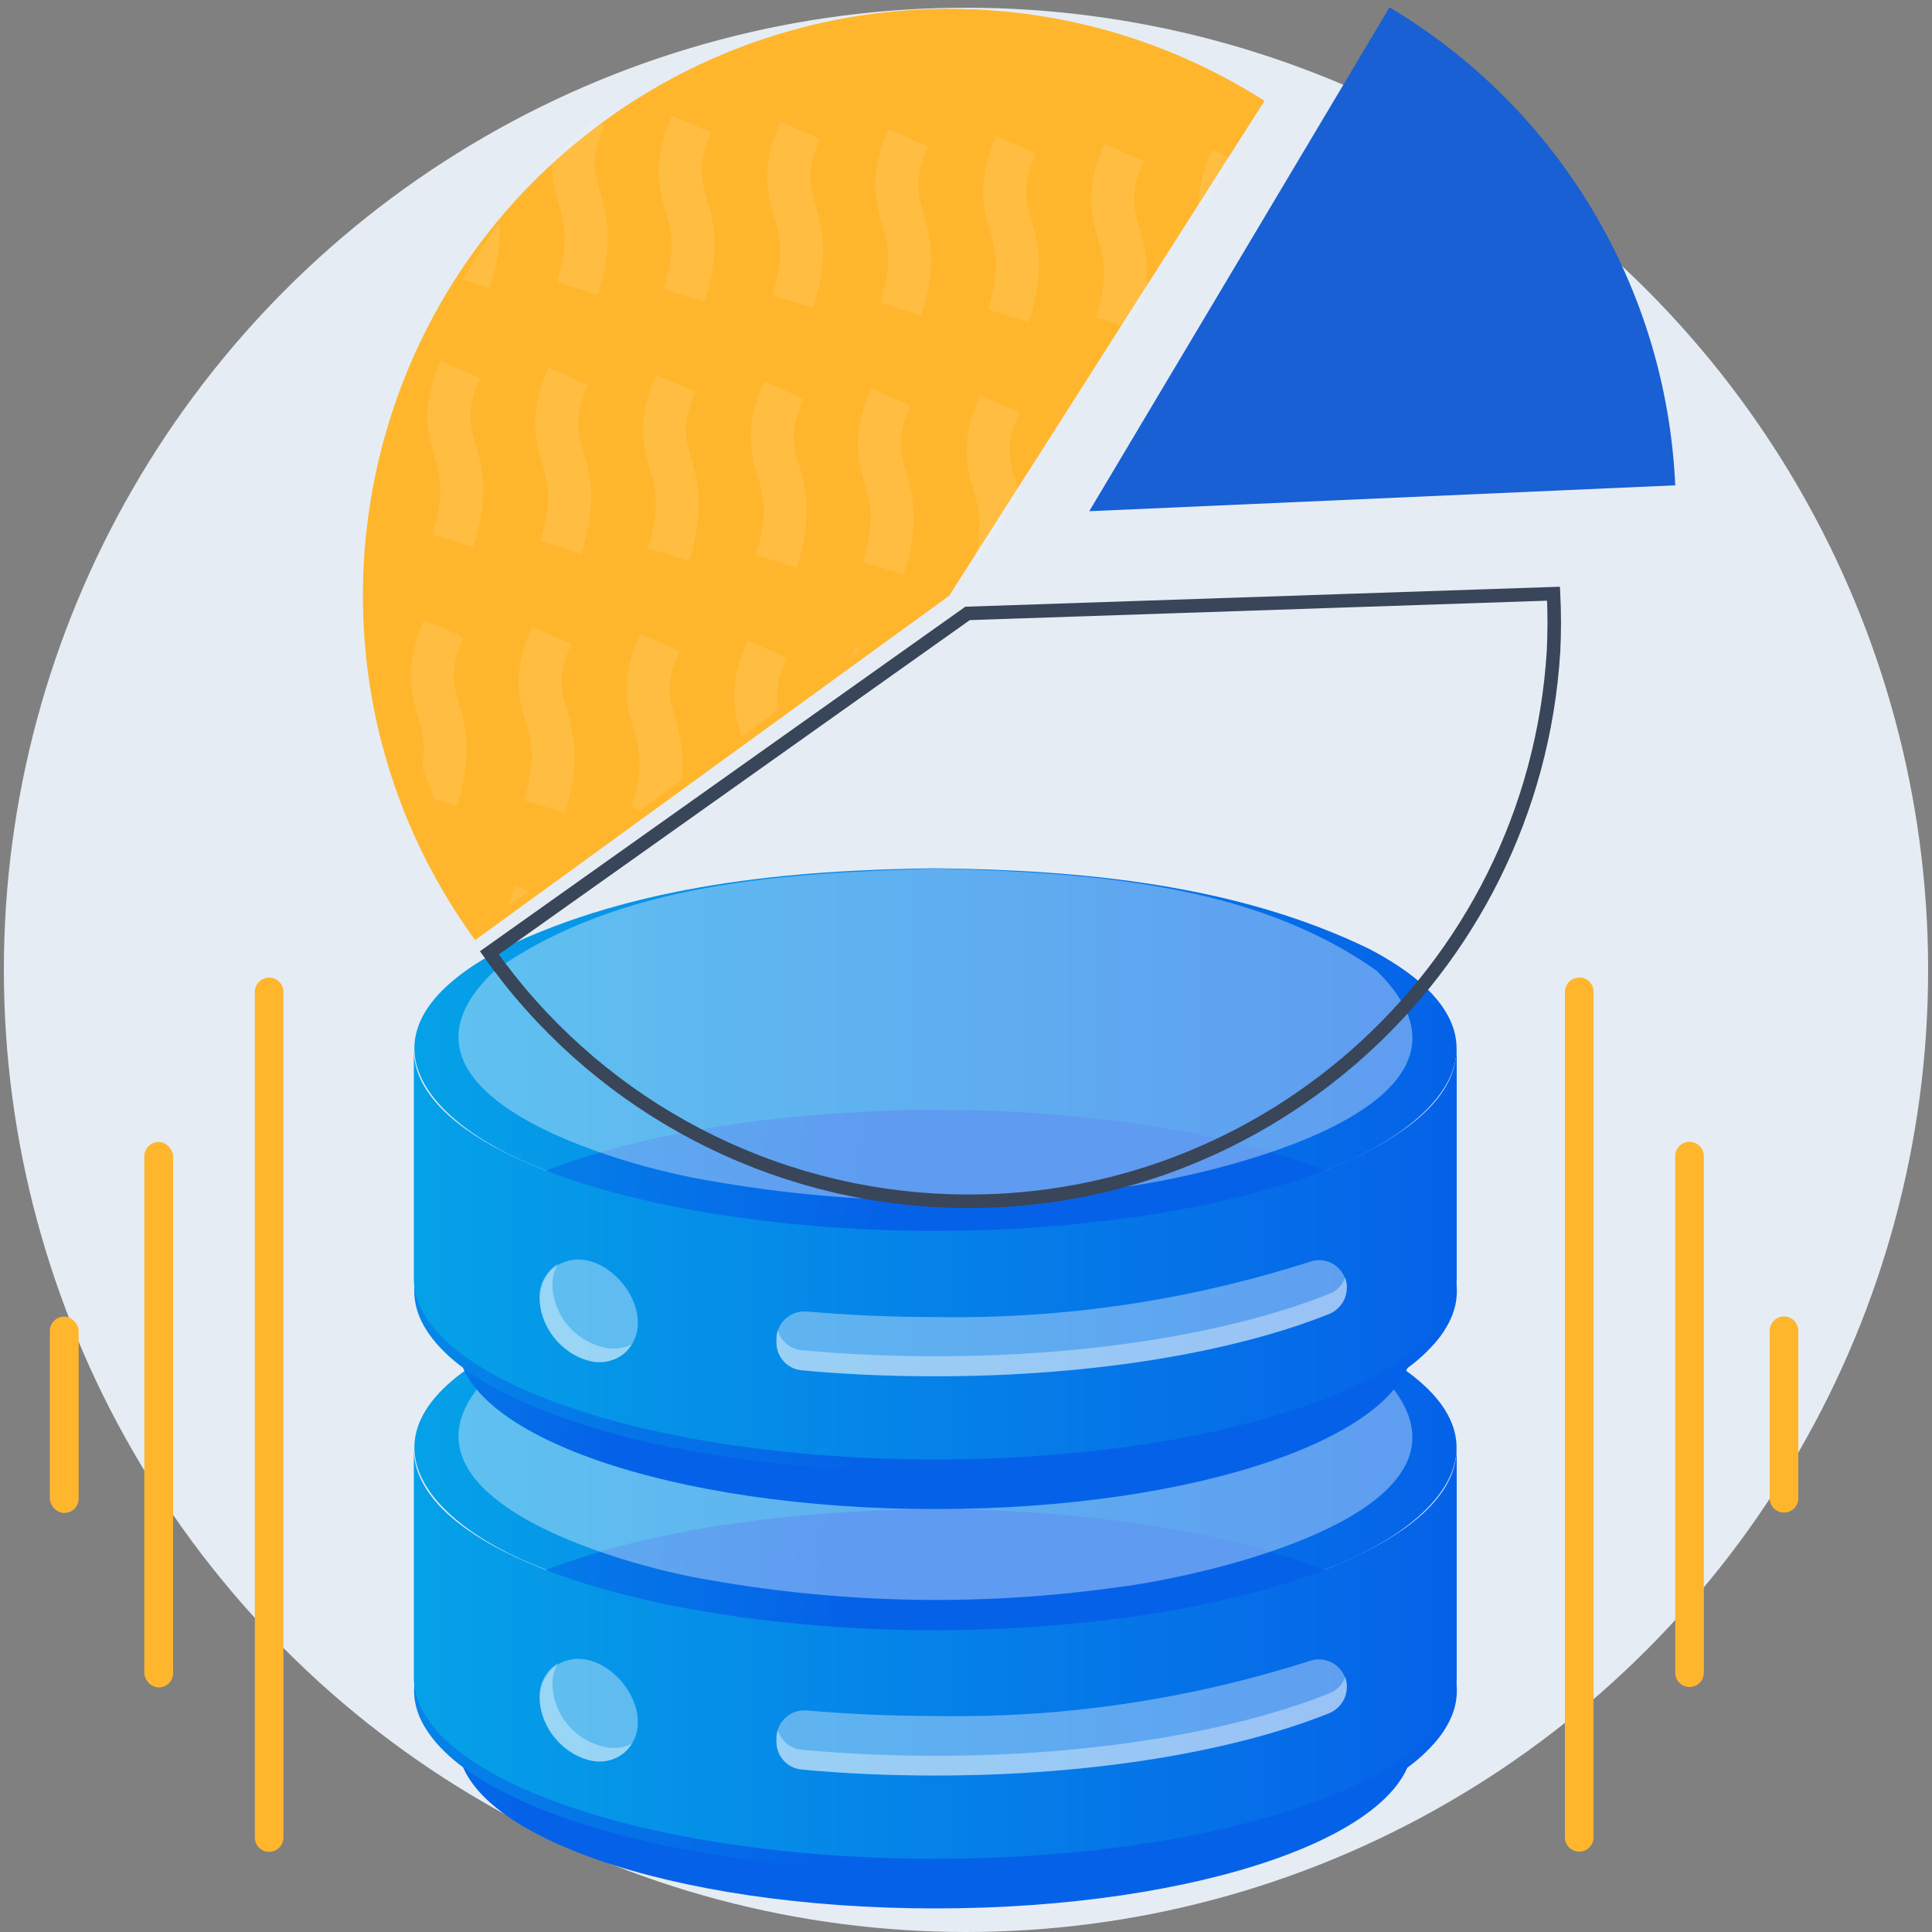 <?xml version="1.0" encoding="UTF-8"?>
<svg id="Layer_1" data-name="Layer 1" xmlns="http://www.w3.org/2000/svg" xmlns:xlink="http://www.w3.org/1999/xlink" viewBox="0 0 100 100">
  <rect x="0" y="0" width="100" height="100" fill="#808080" stroke="none"/>
  <defs>
    <style>
      .cls-1, .cls-2, .cls-3 {
        fill: none;
      }

      .cls-4 {
        fill: url(#linear-gradient);
      }

      .cls-5 {
        opacity: .1;
      }

      .cls-6 {
        fill: #e6ecf4;
      }

      .cls-7 {
        fill: #ffb62d;
      }

      .cls-8 {
        fill: #1860d3;
      }

      .cls-2 {
        stroke: #fff;
        stroke-width: 2.22px;
      }

      .cls-2, .cls-3 {
        stroke-miterlimit: 10;
      }

      .cls-9 {
        clip-path: url(#clippath-1);
      }

      .cls-3 {
        stroke: #394559;
        stroke-width: .7px;
      }

      .cls-10 {
        fill: #fff;
        isolation: isolate;
        opacity: .36;
      }

      .cls-11 {
        fill: url(#linear-gradient-8);
      }

      .cls-12 {
        fill: url(#linear-gradient-3);
      }

      .cls-13 {
        fill: url(#linear-gradient-4);
      }

      .cls-14 {
        fill: url(#linear-gradient-2);
      }

      .cls-15 {
        fill: url(#linear-gradient-6);
      }

      .cls-16 {
        fill: url(#linear-gradient-7);
      }

      .cls-17 {
        fill: url(#linear-gradient-5);
      }
    </style>
    <clipPath id="clippath-1">
      <path class="cls-1" d="M50.41,29.39l-24.56,17.84c-9.86-13.56-6.86-32.54,6.69-42.4,10.09-7.34,23.65-7.75,34.17-1.04l-16.31,25.6Z"/>
    </clipPath>
    <linearGradient id="linear-gradient" x1="2.86" y1="79.57" x2="28.92" y2="85.88" gradientUnits="userSpaceOnUse">
      <stop offset="0" stop-color="#05a1e8"/>
      <stop offset="1" stop-color="#0562e8"/>
    </linearGradient>
    <linearGradient id="linear-gradient-2" x1="21.44" y1="74.99" x2="75.39" y2="74.99" xlink:href="#linear-gradient"/>
    <linearGradient id="linear-gradient-3" x1="3.52" y1="82.87" x2="43.43" y2="86.98" xlink:href="#linear-gradient"/>
    <linearGradient id="linear-gradient-4" x1="21.43" y1="85.61" x2="75.4" y2="85.61" xlink:href="#linear-gradient"/>
    <linearGradient id="linear-gradient-5" x1="7.59" y1="60.04" x2="33.65" y2="66.35" xlink:href="#linear-gradient"/>
    <linearGradient id="linear-gradient-6" x1="21.44" y1="54.33" x2="75.39" y2="54.33" xlink:href="#linear-gradient"/>
    <linearGradient id="linear-gradient-7" x1="5.62" y1="62.42" x2="45.54" y2="66.53" xlink:href="#linear-gradient"/>
    <linearGradient id="linear-gradient-8" x1="21.43" y1="64.93" x2="75.4" y2="64.93" xlink:href="#linear-gradient"/>
  </defs>
  <circle class="cls-6" cx="50" cy="50.2" r="49.8"/>
  <path class="cls-7" d="M49.15,30.82l-24.56,17.84c-9.86-13.56-6.86-32.54,6.69-42.4,10.09-7.34,23.65-7.75,34.17-1.04l-16.31,25.6Z"/>
  <path class="cls-8" d="M56.38,26.46L71.92,.38c8.78,5.23,14.33,14.53,14.79,24.74l-30.33,1.34Z"/>
  <g class="cls-9">
    <g class="cls-5">
      <path class="cls-2" d="M18.24,18.77c-1.79,4.08,1.15,4-.39,8.86"/>
      <path class="cls-2" d="M17.39,32.17c-1.79,4.09,1.15,4.01-.39,8.86"/>
      <path class="cls-2" d="M16.53,45.58c-1.79,4.09,1.15,4.01-.39,8.86"/>
      <path class="cls-2" d="M24.68,5.72c-1.79,4.08,1.15,4.01-.39,8.86"/>
      <path class="cls-2" d="M23.83,19.13c-1.79,4.08,1.15,4-.39,8.86"/>
      <path class="cls-2" d="M22.97,32.53c-1.79,4.09,1.15,4.01-.39,8.86"/>
      <path class="cls-2" d="M22.11,45.94c-1.78,4.09,1.15,4.01-.38,8.86"/>
      <path class="cls-2" d="M30.27,6.07c-1.79,4.08,1.15,4.01-.39,8.86"/>
      <path class="cls-2" d="M29.41,19.48c-1.79,4.08,1.15,4-.39,8.86"/>
      <path class="cls-2" d="M28.55,32.89c-1.78,4.08,1.15,4-.38,8.86"/>
      <path class="cls-2" d="M27.7,46.29c-1.79,4.09,1.15,4.01-.39,8.86"/>
      <path class="cls-2" d="M35.8,6.43c-1.79,4.08,1.15,4.01-.39,8.86"/>
      <path class="cls-2" d="M34.98,19.84c-1.78,4.08,1.15,4-.39,8.86"/>
      <path class="cls-2" d="M34.14,33.25c-1.79,4.08,1.15,4-.39,8.86"/>
      <path class="cls-2" d="M41.42,6.75c-1.79,4.08,1.15,4.01-.39,8.86"/>
      <path class="cls-2" d="M40.57,20.19c-1.79,4.08,1.15,4-.39,8.86"/>
      <path class="cls-2" d="M39.71,33.6c-1.79,4.08,1.15,4-.39,8.86"/>
      <path class="cls-2" d="M47.01,7.14c-1.79,4.08,1.15,4.01-.39,8.86"/>
      <path class="cls-2" d="M46.11,20.55c-1.79,4.08,1.15,4.01-.39,8.86"/>
      <path class="cls-2" d="M45.3,33.96c-1.79,4.08,1.15,4-.39,8.86"/>
      <path class="cls-2" d="M52.59,7.49c-1.79,4.08,1.15,4.01-.39,8.86"/>
      <path class="cls-2" d="M51.74,20.9c-1.79,4.08,1.15,4.01-.39,8.86"/>
      <path class="cls-2" d="M58.18,7.89c-1.79,4.09,1.15,4.01-.39,8.86"/>
      <path class="cls-2" d="M63.75,8.2c-1.79,4.09,1.15,4.01-.39,8.86"/>
    </g>
  </g>
  <path class="cls-7" d="M81.74,50.59h0c.41,0,.74,.33,.74,.74v43.77c0,.41-.33,.74-.74,.74h0c-.41,0-.74-.33-.74-.74V51.34c0-.41,.33-.74,.74-.74Z"/>
  <path class="cls-7" d="M87.45,59.1h0c.41,0,.74,.33,.74,.74v26.74c0,.41-.33,.74-.74,.74h0c-.41,0-.74-.33-.74-.74v-26.74c0-.41,.33-.74,.74-.74Z"/>
  <path class="cls-7" d="M92.34,68.14h0c.41,0,.74,.33,.74,.74v8.67c0,.41-.33,.74-.74,.74h0c-.41,0-.74-.33-.74-.74v-8.67c0-.41,.33-.74,.74-.74Z"/>
  <path class="cls-7" d="M13.93,95.85h0c-.41,0-.74-.33-.74-.74V51.34c0-.41,.33-.74,.74-.74h0c.41,0,.74,.33,.74,.74v43.77c0,.41-.33,.74-.74,.74Z"/>
  <rect class="cls-7" x="7.47" y="59.11" width="1.49" height="28.23" rx=".74" ry=".74"/>
  <rect class="cls-7" x="2.58" y="68.15" width="1.49" height="10.16" rx=".74" ry=".74"/>
  <g>
    <path class="cls-4" d="M73.13,86.51v3.67c0,4.75-11.06,8.6-24.72,8.6s-24.72-3.85-24.72-8.6v-3.67c0,3.61,6.4,6.68,15.48,7.98,6.13,.82,12.34,.82,18.47,0,9.08-1.28,15.48-4.39,15.48-7.98Z"/>
    <path class="cls-14" d="M48.42,65.61c7.6,.1,15.55,.83,22.44,4.17,8.61,4.5,3.51,9.63-3.36,11.84-6.09,2.06-12.66,2.71-19.08,2.75-6.43-.03-12.99-.69-19.08-2.75-6.82-2.19-12-7.33-3.36-11.84,6.89-3.34,14.84-4.07,22.44-4.17Z"/>
    <path class="cls-12" d="M48.42,78.12c.88,0,1.77,.02,2.65,.05s1.76,.08,2.62,.14c.87,.06,1.72,.13,2.57,.22,.85,.09,1.68,.19,2.49,.31,.82,.12,1.62,.25,2.4,.39s1.54,.3,2.27,.47c.73,.17,1.44,.35,2.13,.55,.68,.2,1.34,.4,1.96,.62,.62,.22,1.22,.44,1.78,.68,.56,.24,1.09,.48,1.58,.74,.49,.26,.94,.52,1.36,.79,.39,.25,.77,.53,1.13,.83,.32,.27,.62,.56,.89,.87,.24,.28,.46,.58,.64,.89,.17,.29,.3,.59,.39,.91,.17,.6,.17,1.24,0,1.84-.09,.32-.22,.62-.39,.91-.18,.32-.4,.62-.64,.89-.28,.31-.57,.6-.89,.87-.36,.3-.74,.58-1.13,.83-.42,.27-.87,.53-1.36,.79-.49,.26-1.02,.5-1.58,.74-.56,.24-1.15,.46-1.78,.68s-1.28,.42-1.96,.62c-.69,.2-1.4,.38-2.13,.55-.73,.17-1.49,.33-2.27,.47-.79,.15-1.58,.28-2.4,.39s-1.64,.22-2.49,.31c-.85,.09-1.7,.16-2.57,.22s-1.74,.1-2.62,.14c-.88,.03-1.77,.05-2.65,.05s-1.77-.02-2.65-.05c-.88-.03-1.76-.07-2.62-.14s-1.72-.14-2.57-.22c-.85-.09-1.68-.19-2.49-.31-.82-.12-1.61-.25-2.4-.39-.78-.14-1.54-.3-2.27-.47s-1.45-.35-2.13-.55c-.69-.2-1.34-.4-1.96-.62s-1.21-.44-1.78-.68c-.56-.24-1.09-.48-1.58-.74s-.95-.52-1.36-.79c-.39-.25-.77-.53-1.13-.83-.32-.27-.62-.56-.89-.87-.24-.28-.46-.58-.64-.89-.17-.29-.3-.59-.39-.91-.17-.6-.17-1.24,0-1.84,.09-.32,.22-.62,.39-.91,.18-.32,.4-.62,.64-.89,.28-.31,.57-.6,.89-.87,.36-.3,.74-.58,1.13-.83,.42-.27,.87-.53,1.36-.79s1.02-.5,1.58-.74c.56-.24,1.15-.46,1.78-.68,.63-.22,1.28-.42,1.96-.62,.69-.2,1.4-.38,2.13-.55,.73-.17,1.49-.33,2.27-.47,.79-.15,1.58-.28,2.4-.39,.81-.12,1.64-.22,2.49-.31,.85-.09,1.7-.16,2.57-.22,.87-.06,1.74-.1,2.62-.14,.88-.03,1.77-.05,2.65-.05Z"/>
    <path class="cls-10" d="M48.42,65.62c7.74,.22,16.35,.69,22.84,5.3,7.16,7.01-8.48,10.62-13.38,11.23-7.01,.99-14.14,.87-21.11-.36-4.75-.77-17.85-4.53-11.19-10.87,6.49-4.61,15.1-5.08,22.84-5.3Z"/>
    <path class="cls-13" d="M75.4,75v11.83c0,5.19-12.09,9.38-26.99,9.38s-26.99-4.2-26.99-9.38v-11.83c0,3.99,6.96,7.32,16.9,8.7,6.69,.91,13.48,.91,20.17,0,9.95-1.39,16.9-4.73,16.9-8.7Z"/>
    <path class="cls-10" d="M69.71,87.32c0,.59-.36,1.12-.9,1.35-4.94,1.98-12.24,3.23-20.39,3.23-2.39,0-4.71-.1-6.92-.31-.76-.07-1.33-.72-1.31-1.48v-.19c.03-.8,.7-1.42,1.5-1.39,.02,0,.04,0,.06,0,2.13,.19,4.36,.29,6.68,.29,6.56,.12,13.1-.85,19.36-2.85,.75-.26,1.58,.13,1.84,.89,.05,.15,.08,.31,.08,.47h0Z"/>
    <path class="cls-10" d="M69.71,87.32c0,.59-.36,1.12-.9,1.35-4.94,1.98-12.24,3.23-20.39,3.23-2.39,0-4.71-.1-6.92-.31-.76-.06-1.34-.71-1.31-1.47v-.19c0-.13,.02-.26,.07-.39,.16,.57,.66,.98,1.25,1.03,2.22,.2,4.53,.31,6.92,.31,8.15,0,15.45-1.26,20.39-3.24,.38-.15,.68-.46,.81-.85,.06,.17,.09,.35,.09,.53h0Z"/>
    <path class="cls-10" d="M28.65,86.3c2.41-1.8,5.88,2.42,3.65,4.44-2.41,1.8-5.88-2.42-3.65-4.44Z"/>
    <path class="cls-10" d="M32.7,90.26c-.47,.75-1.38,1.09-2.23,.83-1.46-.39-2.5-1.7-2.54-3.22-.03-.72,.33-1.41,.95-1.78-.19,.34-.3,.72-.29,1.11,.06,1.5,1.08,2.78,2.53,3.18,.53,.16,1.1,.12,1.59-.13h0Z"/>
    <path class="cls-17" d="M73.13,65.84v3.67c0,4.75-11.06,8.6-24.72,8.6s-24.72-3.85-24.72-8.6v-3.67c0,3.61,6.4,6.68,15.48,7.98,3.06,.41,6.15,.62,9.24,.61,3.09,0,6.17-.2,9.24-.61,9.08-1.28,15.48-4.38,15.48-7.98Z"/>
    <path class="cls-15" d="M48.42,44.94c7.6,.1,15.55,.83,22.44,4.17,8.61,4.5,3.51,9.64-3.36,11.85-6.09,2.06-12.66,2.71-19.08,2.75-6.43-.03-12.99-.69-19.08-2.75-6.82-2.19-12-7.33-3.36-11.85,6.89-3.34,14.84-4.07,22.44-4.17Z"/>
    <path class="cls-16" d="M48.42,57.45c.88,0,1.77,.01,2.65,.04s1.76,.07,2.62,.14c.87,.06,1.72,.14,2.57,.22s1.68,.19,2.49,.31c.82,.12,1.62,.25,2.4,.39,.78,.14,1.54,.3,2.27,.47,.73,.17,1.44,.35,2.13,.55,.68,.19,1.34,.4,1.96,.62,.62,.22,1.22,.45,1.78,.68,.56,.24,1.09,.48,1.58,.74,.49,.26,.94,.52,1.36,.79,.39,.25,.77,.53,1.13,.83,.32,.27,.62,.56,.89,.87,.24,.28,.46,.57,.64,.89,.17,.29,.3,.59,.39,.91,.17,.6,.17,1.24,0,1.84-.09,.32-.22,.62-.39,.91-.18,.32-.4,.62-.64,.89-.28,.31-.57,.6-.89,.87-.36,.3-.74,.58-1.13,.83-.42,.27-.87,.53-1.36,.79-.49,.26-1.02,.5-1.58,.74-.56,.24-1.15,.47-1.78,.68-.63,.22-1.28,.42-1.96,.62-.69,.2-1.4,.38-2.13,.55-.73,.17-1.49,.33-2.27,.47-.79,.14-1.58,.28-2.4,.39-.81,.12-1.64,.22-2.49,.31-.85,.09-1.7,.16-2.57,.22s-1.74,.11-2.62,.13c-.88,.03-1.77,.05-2.65,.05-.88,0-1.77-.02-2.65-.05-.88-.03-1.76-.07-2.62-.13-.86-.06-1.72-.13-2.57-.22-.85-.09-1.68-.19-2.49-.31-.82-.12-1.61-.25-2.4-.39-.78-.15-1.54-.3-2.27-.47s-1.45-.35-2.13-.55c-.69-.2-1.34-.4-1.96-.62s-1.21-.44-1.77-.67c-.56-.24-1.09-.48-1.58-.74s-.95-.52-1.36-.79c-.39-.26-.77-.53-1.13-.83-.32-.27-.62-.56-.89-.87-.24-.28-.46-.57-.64-.89-.17-.29-.3-.59-.39-.91-.17-.6-.17-1.24,0-1.84,.09-.32,.22-.62,.39-.91,.18-.32,.4-.62,.64-.89,.27-.31,.57-.6,.89-.87,.36-.3,.74-.58,1.13-.83,.42-.27,.87-.53,1.36-.79,.49-.26,1.02-.5,1.58-.74,.56-.24,1.15-.47,1.78-.68,.63-.22,1.28-.42,1.96-.62,.69-.2,1.4-.38,2.13-.55,.73-.17,1.49-.33,2.27-.47,.79-.14,1.58-.28,2.4-.39,.81-.12,1.64-.22,2.49-.31,.85-.09,1.7-.16,2.57-.22s1.74-.1,2.62-.14c.88-.04,1.76-.06,2.65-.06Z"/>
    <path class="cls-10" d="M48.42,44.95c7.74,.22,16.35,.69,22.84,5.3,7.16,7.01-8.48,10.62-13.38,11.23-7.01,.99-14.14,.87-21.11-.36-4.75-.77-17.85-4.53-11.19-10.86,6.49-4.61,15.1-5.08,22.84-5.3Z"/>
    <path class="cls-11" d="M75.4,54.33v11.83c0,5.18-12.09,9.38-26.99,9.38s-26.99-4.2-26.99-9.38v-11.83c0,3.98,6.96,7.32,16.9,8.7,3.34,.46,6.71,.69,10.08,.68,3.37,.01,6.74-.22,10.08-.68,9.95-1.38,16.9-4.72,16.9-8.7Z"/>
    <path class="cls-10" d="M69.71,66.66c0,.59-.36,1.12-.9,1.35-4.94,1.98-12.24,3.23-20.39,3.23-2.39,0-4.71-.1-6.92-.31-.76-.07-1.33-.71-1.31-1.47v-.19c.03-.8,.7-1.42,1.5-1.39,.02,0,.04,0,.06,0,2.13,.19,4.36,.29,6.68,.29,6.57,.11,13.1-.85,19.36-2.86,.75-.27,1.58,.13,1.84,.88,.05,.15,.08,.31,.08,.47h0Z"/>
    <path class="cls-10" d="M69.71,66.65c0,.59-.36,1.12-.9,1.35-4.94,1.98-12.24,3.23-20.39,3.23-2.39,0-4.71-.1-6.92-.31-.76-.06-1.34-.72-1.31-1.48v-.19c0-.13,.02-.27,.07-.39,.16,.57,.66,.98,1.25,1.03,2.22,.2,4.53,.31,6.92,.31,8.15,0,15.45-1.26,20.39-3.24,.38-.15,.68-.46,.81-.85,.06,.17,.09,.35,.09,.53h0Z"/>
    <path class="cls-10" d="M28.65,65.63c2.41-1.8,5.88,2.42,3.65,4.44-2.41,1.8-5.88-2.42-3.65-4.44Z"/>
    <path class="cls-10" d="M32.7,69.59c-.47,.75-1.38,1.09-2.23,.83-1.46-.39-2.5-1.7-2.54-3.22-.04-.72,.33-1.41,.95-1.78-.19,.34-.3,.72-.29,1.11,.06,1.5,1.08,2.78,2.53,3.18,.53,.16,1.1,.12,1.59-.13h0Z"/>
  </g>
  <path class="cls-3" d="M50.08,31.75l30.33-1.02c.05,.99,.05,1.99,0,2.98-1.03,16.72-15.43,29.44-32.15,28.41-9.19-.57-17.62-5.28-22.93-12.8l24.75-17.57Z"/>
</svg>